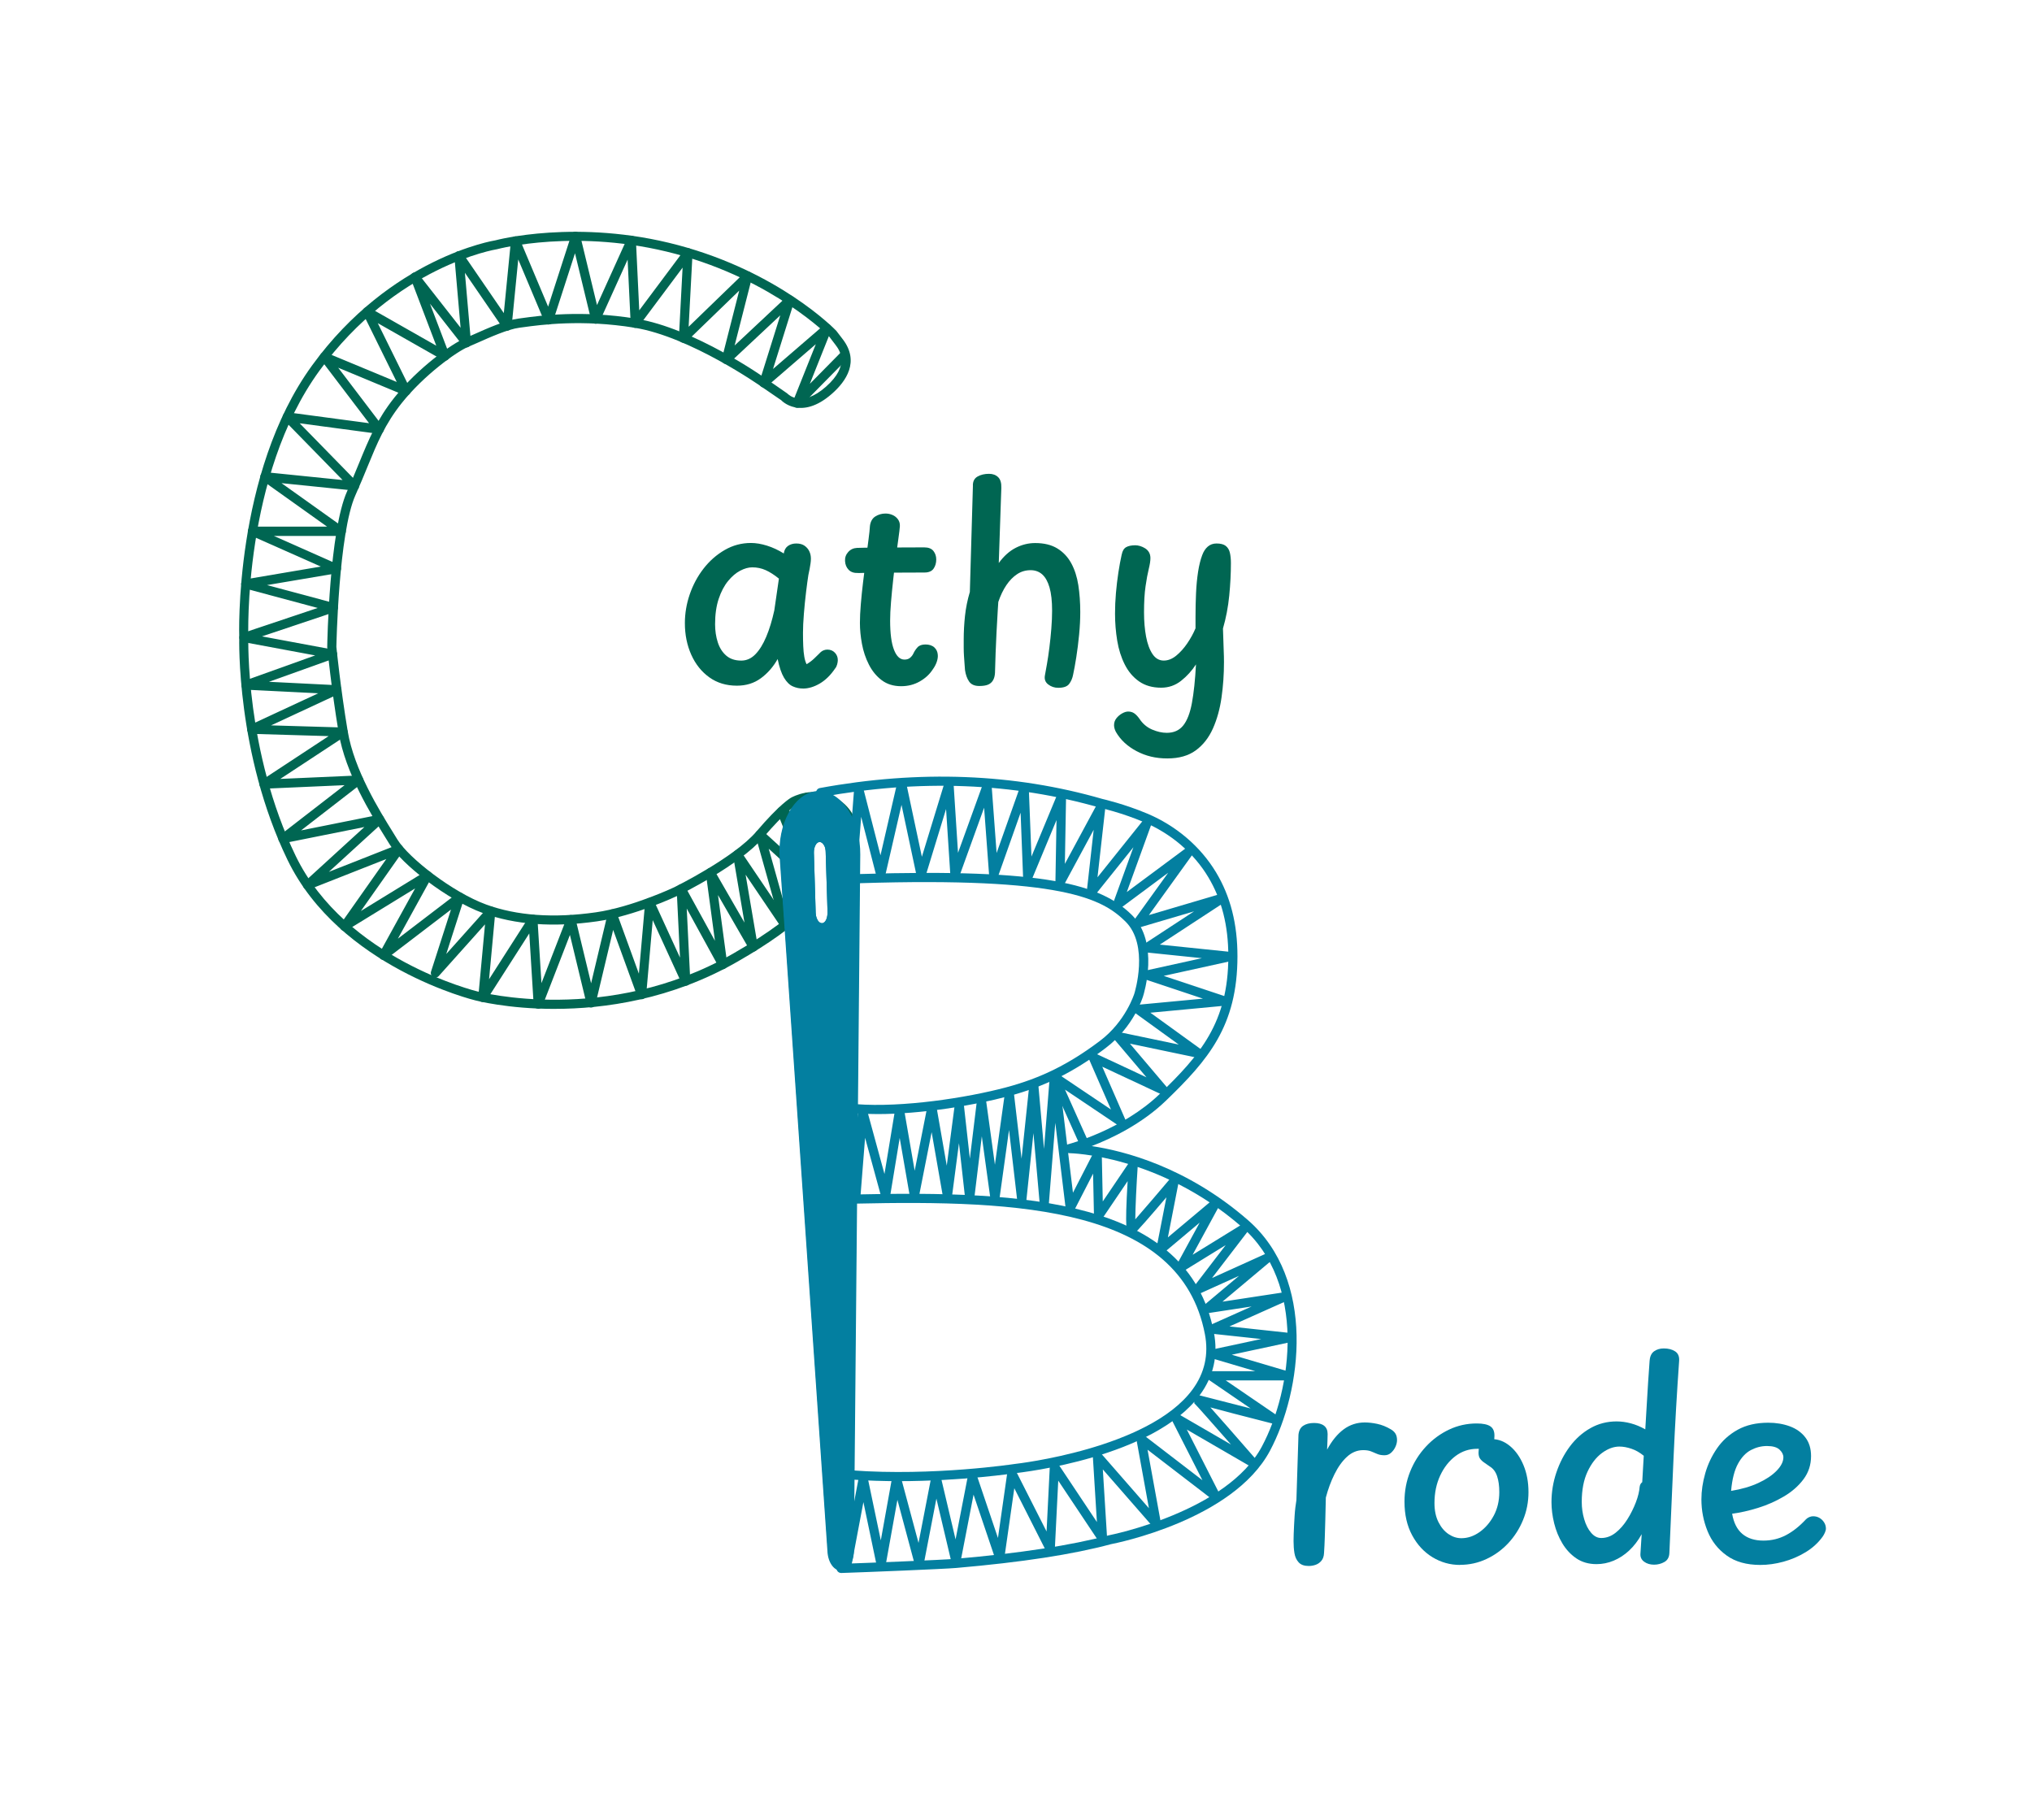 <?xml version="1.0" encoding="UTF-8"?>
<svg id="Calque_1" data-name="Calque 1" xmlns="http://www.w3.org/2000/svg" viewBox="0 0 705.57 631.99">
  <defs>
    <style>
      .cls-1 {
        fill: #fff;
      }

      .cls-1, .cls-2, .cls-3 {
        stroke-width: 0px;
      }

      .cls-2 {
        fill: #037fa0;
      }

      .cls-3 {
        fill: #006652;
      }
    </style>
  </defs>
  <g>
    <rect class="cls-1" width="705.57" height="631.99"/>
    <path class="cls-3" d="M192.61,350.29c-16.36,0-27.33-2.89-27.55-2.95-.42-.1-47.19-11.53-65.22-48.77-17.88-36.91-16.77-76.88-16.76-77.28-.02-.45-1.95-56.94,25.28-94.4,27.29-37.56,63.27-43.39,63.63-43.44.1-.04,28.55-7.65,63.46,1.66,34.92,9.31,54.14,28.91,54.94,29.75l2.28,2.98c5.84,7.69,1.17,14.5-3.77,18.85-10.82,9.53-17.56,2.36-17.62,2.28l-6.9-4.73c-.26-.18-24.61-17.29-44.02-20.45-18.31-2.98-32.58-1.02-38.68-.18l-1.35.18c-3.94.51-10.27,3.33-14.46,5.2-1.28.57-2.4,1.07-3.29,1.43-3.92,1.62-15.31,9.75-23.09,19.53-5.83,7.33-8.5,13.85-11.88,22.09-1.25,3.04-2.58,6.3-4.2,9.91-5.85,13.05-6.6,52.26-6.61,52.65h0s1.41,14.16,3.93,29.26c2.24,13.45,11.05,27.62,15.79,35.24l1.45,2.35c3.9,6.42,19.2,18.35,30.83,22.6,10.64,3.89,23.46,4.8,38.08,2.71,12.63-1.8,27.08-8.63,27.23-8.7.19-.1,20.72-10.2,28.55-19.37,8.1-9.49,11.71-11.57,12.09-11.77.28-.16,7.81-4.33,15.42.01,6.85,3.91,7.67,10.3,7.77,11.77.5,1.56,1.58,7.8-7.94,18.77l-2.4-2.09c9.13-10.52,7.32-15.71,7.3-15.76l-.12-.59c0-.23-.19-5.93-6.18-9.35-6.06-3.46-12.26-.02-12.32.01-.06.03-3.49,2.01-11.21,11.05-8.26,9.68-28.72,19.75-29.59,20.17-.62.3-15.04,7.11-28.16,8.98-15.16,2.17-28.48,1.2-39.62-2.87-12.4-4.53-28.21-16.95-32.45-23.93l-1.44-2.32c-4.85-7.8-13.88-22.33-16.22-36.4-2.54-15.23-3.95-29.51-3.97-29.65.02-1.82.77-40.45,6.88-54.08,1.6-3.57,2.93-6.81,4.16-9.81,3.48-8.48,6.22-15.18,12.33-22.86,8.23-10.35,20.06-18.71,24.37-20.49.86-.36,1.96-.84,3.2-1.4,4.62-2.06,10.94-4.88,15.34-5.45l1.32-.18c6.24-.86,20.85-2.87,39.62.19,20.14,3.28,44.31,20.25,45.33,20.98l7.16,4.96c.45.43,5.05,5.09,13.44-2.29,8.62-7.6,4.66-12.81,3.36-14.53l-2.18-2.87c-.07-.05-19.33-19.67-53.35-28.74-34.03-9.08-61.71-1.71-61.98-1.63-.53.09-35.24,5.78-61.72,42.21-26.57,36.57-24.69,91.97-24.67,92.53-.01.51-1.08,39.72,16.44,75.91,17.37,35.86,62.69,46.96,63.15,47.07.5.14,45.1,11.86,88.64-13.09,13.5-7.74,20.14-13.31,25.3-18.17l2.18,2.31c-7.25,6.84-14.75,12.23-25.9,18.62-22.95,13.15-46.2,16.37-63.46,16.37Z"/>
    <path class="cls-3" d="M271.21,321.68l-8.86-31.51c-.19-.68.09-1.41.7-1.78.6-.37,1.38-.3,1.91.18l11.86,10.83-6.86-17.13c-.26-.65-.07-1.38.47-1.82s1.29-.48,1.88-.1l9.44,6.16-3.03-9.2c-.2-.63,0-1.32.51-1.73.51-.41,1.23-.47,1.8-.14l15.54,9.09-1.61,2.74-11.91-6.97,3.13,9.52c.21.64,0,1.34-.54,1.76s-1.27.44-1.84.07l-9.02-5.88,7.57,18.91c.28.69.04,1.47-.57,1.9-.6.42-1.43.37-1.98-.13l-12.88-11.77,7.35,26.16-3.06.86Z"/>
    <path class="cls-3" d="M186.88,350.23c-.08,0-.16,0-.24-.02-.74-.11-1.29-.73-1.34-1.47l-1.52-24.65-14.78,23.08c-.4.62-1.16.89-1.86.65-.69-.24-1.13-.92-1.07-1.65l2.34-25.23-16.05,17.93c-.5.56-1.32.69-1.97.32-.65-.37-.95-1.15-.72-1.86l6.92-21.52-22.47,17.16c-.6.46-1.44.43-2-.06-.57-.49-.72-1.31-.36-1.97l12.38-22.48-23.7,14.54c-.64.39-1.47.28-1.99-.27s-.58-1.39-.14-2l15.83-22.48-26.77,10.55c-.71.28-1.52.01-1.93-.64-.41-.65-.29-1.5.28-2.01l20.81-19.01-27.97,5.61c-.74.14-1.45-.23-1.76-.9-.31-.67-.11-1.46.47-1.92l22.38-17.32-27.92,1.23c-.67.05-1.36-.42-1.58-1.1-.22-.68.04-1.42.64-1.82l23.32-15.34-26.77-.79c-.74-.02-1.36-.55-1.51-1.27-.15-.72.22-1.45.89-1.76l23.79-11.05-25.2-1.26c-.76-.04-1.38-.6-1.49-1.35-.11-.75.32-1.47,1.04-1.73l24.58-8.81-25.04-4.66c-.71-.13-1.24-.73-1.29-1.45-.05-.72.39-1.39,1.08-1.62l26.12-8.75-25.4-6.81c-.72-.19-1.21-.86-1.17-1.61.04-.75.59-1.37,1.32-1.49l26.34-4.46-24.39-10.82c-.68-.3-1.07-1.05-.91-1.78.16-.73.8-1.26,1.55-1.26h25.92l-22.52-16.05c-.59-.42-.82-1.18-.56-1.85s.94-1.11,1.65-1.02l26.81,2.73-20.35-20.82c-.47-.49-.59-1.22-.29-1.82.3-.61.94-.98,1.63-.86l28.21,3.77-16.78-22.07c-.43-.57-.43-1.36,0-1.93.44-.57,1.2-.78,1.87-.5l24.52,10.19-11.69-23.7c-.31-.63-.17-1.38.34-1.86.51-.48,1.27-.57,1.87-.23l23.21,13.19-8.87-23.28c-.28-.73.02-1.56.7-1.95.68-.39,1.54-.22,2.03.4l14.58,18.6-2.17-24.87c-.06-.72.37-1.39,1.05-1.63.68-.24,1.44,0,1.85.6l14.28,20.82,2.48-25.22c.07-.72.62-1.31,1.34-1.41.72-.12,1.42.28,1.7.95l9.87,23.44,8.05-24.91c.22-.68.77-1.24,1.57-1.1.71.02,1.32.52,1.48,1.21l5.87,24.25,10.47-23.14c.3-.66,1.02-1.05,1.75-.9.72.14,1.25.75,1.29,1.49l1.16,24.38,15.65-20.95c.42-.56,1.16-.78,1.81-.54.66.24,1.08.88,1.05,1.58l-1.36,25.61,19.38-18.76c.51-.49,1.29-.59,1.9-.23.62.36.92,1.08.74,1.77l-6.05,23.72,18.08-16.93c.53-.49,1.32-.57,1.93-.18.61.38.89,1.13.67,1.82l-7.35,23.45,17.71-15.27c.56-.48,1.37-.52,1.96-.09.6.42.82,1.2.55,1.88l-7.44,18.64,11.15-11.31,2.26,2.23-16.67,16.92c-.53.54-1.37.63-2,.22-.63-.41-.89-1.22-.61-1.92l7.95-19.91-17,14.67c-.54.46-1.32.51-1.91.12-.59-.39-.85-1.13-.64-1.8l7.21-23.01-17.64,16.52c-.52.48-1.28.56-1.89.21-.61-.36-.9-1.08-.73-1.76l6-23.55-18.26,17.67c-.47.45-1.17.57-1.76.3-.6-.27-.96-.88-.93-1.53l1.29-24.42-15.17,20.3c-.4.53-1.1.76-1.74.57-.64-.2-1.09-.77-1.12-1.44l-1.06-22.21-9.65,21.34c-.28.62-.91.99-1.6.93-.67-.06-1.23-.55-1.39-1.21l-5.63-23.27-7.64,23.63c-.2.63-.78,1.07-1.44,1.1-.64.08-1.27-.36-1.53-.97l-9.1-21.61-2.3,23.32c-.06.66-.54,1.22-1.19,1.38-.65.17-1.33-.09-1.7-.64l-13.33-19.43,2.11,24.18c.06.7-.35,1.36-1,1.62-.65.26-1.4.06-1.83-.5l-11.41-14.56,6.71,17.62c.24.62.06,1.33-.45,1.77s-1.23.51-1.82.18l-22.56-12.82,11.27,22.85c.29.59.19,1.31-.27,1.79-.45.48-1.16.64-1.77.38l-22.98-9.55,15.53,20.42c.39.51.43,1.21.11,1.76-.32.56-.96.87-1.58.78l-27.43-3.66,20.19,20.66c.47.48.59,1.2.3,1.8-.29.6-.95.96-1.59.89l-25.21-2.57,21.67,15.45c.56.4.8,1.12.59,1.78-.21.66-.82,1.1-1.51,1.1h-23.39l22.35,9.92c.64.29,1.02.96.93,1.65s-.62,1.25-1.31,1.37l-24.36,4.12,23.46,6.29c.68.18,1.15.79,1.18,1.49.02.7-.42,1.33-1.08,1.55l-25.31,8.48,24.8,4.61c.71.13,1.23.72,1.29,1.44.06.72-.37,1.38-1.05,1.62l-22.62,8.1,23.66,1.18c.73.04,1.34.56,1.48,1.28.14.72-.23,1.44-.89,1.74l-23.52,10.93,25.09.74c.69.02,1.29.49,1.48,1.16.19.67-.08,1.38-.66,1.76l-22.71,14.93,27.16-1.2c.73-.07,1.33.39,1.56,1.04.24.65.03,1.38-.52,1.8l-20.98,16.24,26.94-5.4c.71-.14,1.4.2,1.73.84.32.64.18,1.41-.35,1.89l-18.67,17.06,23.7-9.34c.64-.26,1.4-.06,1.83.5.43.55.45,1.32.05,1.9l-14.46,20.53,22.26-13.65c.62-.37,1.41-.29,1.93.2.52.5.64,1.28.3,1.92l-11.64,21.14,20.5-15.66c.55-.42,1.32-.43,1.88-.04.57.4.81,1.12.6,1.78l-6.18,19.23,14.27-15.95c.46-.52,1.19-.67,1.82-.4.63.27,1.01.92.95,1.6l-2.18,23.52,13.88-21.67c.37-.58,1.08-.86,1.74-.68.67.17,1.14.75,1.19,1.44l1.38,22.27,8.78-22.63c.25-.65.87-1.08,1.59-1.01.69.05,1.28.54,1.44,1.21l5.43,22.48,5.82-24.44c.16-.68.75-1.18,1.45-1.22.75-.06,1.34.39,1.58,1.04l7.74,21.28,2.18-24.86c.06-.72.6-1.3,1.31-1.43.72-.12,1.41.25,1.71.9l9.08,19.82-1.16-23.78c-.04-.74.44-1.4,1.15-1.61.71-.21,1.47.11,1.82.76l10.32,18.79-3.16-23.47c-.1-.75.34-1.47,1.06-1.71.72-.25,1.51.05,1.89.71l10.47,18.15-3.97-23.36c-.13-.74.28-1.46.97-1.74.69-.27,1.49-.04,1.91.59l16.61,24.57-2.63,1.78-12.5-18.48,4.23,24.86c.13.76-.3,1.5-1.03,1.76-.72.25-1.53-.04-1.91-.7l-10.88-18.85,3.22,23.95c.1.76-.35,1.48-1.08,1.72-.72.24-1.52-.07-1.89-.74l-11.1-20.23,1.23,25.13c.04.76-.47,1.44-1.21,1.62-.74.18-1.5-.19-1.82-.88l-10.01-21.85-2.28,26.01c-.06.74-.64,1.34-1.38,1.44-.76.11-1.44-.33-1.7-1.03l-8.38-23.03-6.13,25.73c-.17.71-.81,1.22-1.54,1.22h0c-.73,0-1.37-.5-1.55-1.22l-5.79-23.99-9.56,24.66c-.24.62-.83,1.01-1.48,1.01Z"/>
    <g>
      <path class="cls-3" d="M278.83,239.06c-1.25,0-2.43-.25-3.56-.76-1.13-.5-2.13-1.5-3.03-2.98-.89-1.48-1.63-3.65-2.22-6.5-1.54,2.73-3.48,4.95-5.83,6.67-2.34,1.72-5.12,2.58-8.32,2.58-3.68,0-6.87-.96-9.56-2.89-2.7-1.93-4.79-4.54-6.27-7.83-1.48-3.29-2.23-6.95-2.23-10.99,0-3.38.56-6.72,1.69-10.01,1.13-3.29,2.73-6.27,4.8-8.94,2.07-2.67,4.52-4.82,7.34-6.45,2.82-1.63,5.86-2.44,9.12-2.44,1.72,0,3.57.31,5.56.93s3.93,1.53,5.83,2.71c.18-1.19.67-2.06,1.47-2.62.8-.56,1.76-.84,2.89-.84,1.19,0,2.15.27,2.89.8.74.53,1.29,1.19,1.64,1.96.36.77.53,1.6.53,2.49,0,.53-.04,1.1-.13,1.69-.09.59-.19,1.22-.31,1.87-.12.65-.27,1.37-.44,2.14-.24,1.48-.5,3.45-.8,5.92-.3,2.46-.55,4.98-.76,7.56-.21,2.58-.31,4.79-.31,6.63,0,1.66.03,3.19.09,4.58.06,1.39.18,2.61.36,3.65s.44,1.91.8,2.62c1.01-.59,1.88-1.25,2.62-1.96.74-.71,1.32-1.27,1.74-1.69.47-.53.95-.9,1.42-1.11.47-.21.95-.31,1.42-.31,1.07,0,1.94.36,2.62,1.07.68.71,1.02,1.57,1.02,2.58,0,.42-.07.91-.22,1.47-.15.56-.37,1.02-.67,1.38-1.6,2.37-3.4,4.13-5.38,5.29-1.99,1.16-3.93,1.74-5.83,1.74ZM257.39,229.36c1.84,0,3.47-.73,4.89-2.18,1.42-1.45,2.68-3.48,3.78-6.09,1.1-2.61,2.03-5.66,2.8-9.16l1.6-11.03c-1.6-1.31-3.13-2.28-4.58-2.94-1.45-.65-3.01-.98-4.67-.98-1.31,0-2.7.39-4.18,1.16-1.48.77-2.89,1.97-4.23,3.6-1.33,1.63-2.42,3.69-3.25,6.18-.83,2.49-1.25,5.43-1.25,8.81,0,2.25.31,4.35.93,6.27.62,1.93,1.6,3.47,2.94,4.63s3.07,1.73,5.2,1.73Z"/>
      <path class="cls-3" d="M297.96,198.94c-1.42.06-2.52-.31-3.29-1.11s-1.19-1.82-1.25-3.07c-.06-1.19.31-2.22,1.11-3.11s1.82-1.36,3.07-1.42c1.78-.06,3.72-.09,5.83-.09s4.58-.01,7.43-.05c2.85-.03,6.2-.04,10.05-.04,1.48,0,2.55.42,3.2,1.25.65.83.98,1.81.98,2.94,0,1.25-.31,2.31-.93,3.2-.62.89-1.68,1.34-3.16,1.34-3.86,0-7.18.01-9.96.04-2.79.03-5.22.05-7.3.05s-4,.03-5.78.09ZM302.05,182.75c.18-1.6.8-2.74,1.87-3.43,1.07-.68,2.25-1.02,3.56-1.02.83,0,1.63.16,2.4.49.77.33,1.41.83,1.91,1.51.5.68.73,1.5.67,2.45-.06.83-.22,2.19-.49,4.09-.27,1.9-.56,4.09-.89,6.58-.33,2.49-.64,5.09-.93,7.78-.3,2.7-.55,5.29-.76,7.78-.21,2.49-.31,4.66-.31,6.5,0,4.45.44,7.81,1.33,10.1.89,2.29,2.1,3.43,3.65,3.43.83,0,1.5-.22,2-.67.5-.44.87-.93,1.11-1.47.36-.77.83-1.48,1.43-2.13.59-.65,1.51-.98,2.76-.98s2.33.34,3.07,1.02c.74.68,1.14,1.56,1.2,2.62.06.71-.06,1.51-.36,2.4-.3.89-.77,1.78-1.42,2.67-1.07,1.66-2.57,3.04-4.49,4.13-1.93,1.1-4.08,1.65-6.45,1.65-2.67,0-4.92-.7-6.76-2.09-1.84-1.39-3.32-3.2-4.45-5.43-1.13-2.22-1.93-4.61-2.4-7.16-.48-2.55-.71-4.98-.71-7.3,0-1.84.1-4,.31-6.49.21-2.49.47-5.09.8-7.79.33-2.7.65-5.31.98-7.83s.62-4.79.89-6.81c.27-2.01.43-3.56.49-4.63Z"/>
      <path class="cls-3" d="M337.81,168.51c0-1.42.55-2.45,1.65-3.07,1.1-.62,2.41-.93,3.96-.93,1.31,0,2.36.39,3.16,1.16.8.77,1.17,2.02,1.11,3.74l-.89,26.07c1.78-2.43,3.75-4.19,5.92-5.29,2.16-1.1,4.4-1.64,6.72-1.64,3.08,0,5.65.62,7.69,1.87s3.66,2.97,4.85,5.16c1.19,2.19,2,4.73,2.45,7.61.44,2.88.67,5.98.67,9.3,0,2.49-.13,5.12-.4,7.87s-.59,5.37-.98,7.83c-.39,2.46-.76,4.49-1.11,6.09-.24,1.25-.7,2.31-1.38,3.2s-1.94,1.33-3.78,1.33c-1.31,0-2.46-.39-3.47-1.16-1.01-.77-1.39-1.81-1.16-3.11.18-.95.41-2.27.71-3.96.3-1.69.58-3.6.85-5.74s.49-4.31.67-6.54.27-4.31.27-6.27c0-3.32-.3-6-.89-8.05-.59-2.05-1.44-3.56-2.53-4.54-1.1-.98-2.45-1.47-4.05-1.47-1.72,0-3.28.46-4.67,1.38-1.39.92-2.64,2.19-3.74,3.82-1.1,1.63-2.03,3.57-2.8,5.83l-.18,2.76c-.18,2.79-.33,5.4-.44,7.83-.12,2.43-.22,4.78-.31,7.03-.09,2.25-.16,4.6-.22,7.03-.06,1.01-.28,1.85-.67,2.53-.39.68-.95,1.19-1.69,1.51-.74.32-1.77.49-3.07.49-1.66,0-2.85-.52-3.56-1.56-.71-1.04-1.19-2.36-1.42-3.96-.06-.77-.12-1.57-.18-2.4-.06-.83-.12-1.69-.18-2.58-.06-.89-.09-1.81-.09-2.76v-2.94c0-2.61.15-5.31.44-8.1.3-2.79.86-5.57,1.69-8.36l1.07-37.01Z"/>
      <path class="cls-3" d="M389.5,192.53c.24-1.25.74-2.09,1.51-2.54.77-.44,1.84-.67,3.2-.67.53,0,1.1.09,1.69.27s1.17.44,1.74.8c.56.36,1.01.81,1.33,1.38.32.56.49,1.23.49,2,0,.95-.19,2.21-.58,3.78-.39,1.57-.76,3.57-1.11,6-.36,2.43-.53,5.46-.53,9.07,0,3.08.24,5.89.71,8.41.48,2.52,1.22,4.54,2.23,6.05,1.01,1.51,2.31,2.27,3.91,2.27,1.48,0,2.92-.56,4.31-1.69,1.39-1.13,2.68-2.56,3.87-4.31,1.19-1.75,2.13-3.48,2.85-5.2v-4c0-2.79.06-5.52.18-8.19.12-2.67.36-5.14.71-7.43.36-2.28.83-4.19,1.42-5.74.47-1.3,1.13-2.31,1.96-3.02.83-.71,1.84-1.07,3.03-1.07,1.42,0,2.49.28,3.2.84.71.56,1.19,1.35,1.43,2.36.23,1.01.36,2.19.36,3.56,0,3.62-.19,7.4-.58,11.34-.39,3.94-1.11,7.75-2.18,11.43.06,1.25.1,2.52.13,3.83s.07,2.61.13,3.91c.06,1.31.09,2.61.09,3.91,0,4.21-.28,8.3-.85,12.28-.56,3.97-1.56,7.56-2.98,10.76-1.43,3.2-3.41,5.74-5.96,7.61-2.55,1.87-5.84,2.8-9.88,2.8s-7.47-.84-10.68-2.53c-3.2-1.69-5.6-3.93-7.2-6.72-.24-.47-.4-.9-.49-1.29-.09-.39-.13-.73-.13-1.02,0-.89.27-1.68.8-2.36.53-.68,1.19-1.25,1.96-1.69.77-.44,1.48-.67,2.13-.67.83,0,1.54.21,2.13.62.59.41,1.19,1.04,1.78,1.87,1.13,1.72,2.58,2.96,4.36,3.74,1.78.77,3.5,1.16,5.16,1.16,2.43,0,4.33-.85,5.69-2.54,1.36-1.69,2.37-4.29,3.02-7.78.65-3.5,1.13-7.98,1.42-13.44-1.42,2.19-3.14,4.09-5.16,5.69-2.02,1.6-4.33,2.4-6.94,2.4-3.02,0-5.57-.73-7.65-2.18-2.08-1.45-3.74-3.41-4.98-5.87s-2.12-5.22-2.62-8.27c-.5-3.05-.76-6.18-.76-9.38,0-2.31.1-4.69.31-7.12.21-2.43.49-4.82.85-7.16.36-2.34.74-4.43,1.16-6.27Z"/>
    </g>
  </g>
  <g>
    <path class="cls-2" d="M450.85,498.33c.12-1.54.67-2.64,1.64-3.29.98-.65,2.24-.98,3.78-.98s2.71.33,3.52.98c.8.65,1.2,1.6,1.2,2.85,0,.65-.02,1.36-.05,2.13-.03.77-.07,1.87-.13,3.29,1.66-3.08,3.57-5.42,5.74-7.03,2.16-1.6,4.61-2.4,7.34-2.4,1.3,0,2.74.16,4.31.49s3.16.96,4.76,1.91c.71.42,1.25.92,1.6,1.51s.53,1.34.53,2.23c0,.71-.18,1.46-.53,2.27-.36.8-.86,1.5-1.51,2.09-.65.6-1.42.89-2.31.89-.95,0-1.78-.14-2.49-.44s-1.42-.59-2.13-.89-1.63-.45-2.76-.45c-2.08,0-3.94.76-5.61,2.27-1.66,1.51-3.11,3.53-4.36,6.05s-2.25,5.23-3.02,8.14c-.06,2.85-.12,5.38-.18,7.61-.06,2.23-.12,4.27-.18,6.14-.06,1.87-.15,3.72-.27,5.56-.06,1.13-.37,2.01-.93,2.67s-1.23,1.11-2,1.38c-.77.27-1.57.4-2.4.4-1.54,0-2.7-.41-3.47-1.25s-1.26-1.9-1.47-3.2-.31-2.7-.31-4.18c0-.71.01-1.54.05-2.49.03-.95.07-1.96.13-3.02s.12-2.12.18-3.16.15-2.05.27-3.03c.12-.98.24-1.82.36-2.53l.71-22.51Z"/>
    <path class="cls-2" d="M506.98,543.35c-3.44,0-6.63-.89-9.56-2.67s-5.29-4.31-7.07-7.61c-1.78-3.29-2.67-7.19-2.67-11.7,0-3.68.65-7.15,1.96-10.41,1.3-3.26,3.13-6.16,5.47-8.68s5.03-4.49,8.05-5.92,6.23-2.13,9.61-2.13c2.19,0,3.78.34,4.76,1.02s1.44,1.82,1.38,3.43c0,1.42-.31,2.52-.93,3.29-.62.77-1.41,1.15-2.36,1.15-.48-.06-.92-.09-1.34-.09h-1.33c-2.79,0-5.3.83-7.52,2.49-2.22,1.66-4,3.91-5.34,6.76-1.33,2.85-2,6.05-2,9.61,0,2.55.46,4.75,1.38,6.58.92,1.84,2.09,3.23,3.51,4.18,1.42.95,2.9,1.42,4.45,1.42,2.2,0,4.3-.71,6.32-2.13,2.01-1.43,3.66-3.34,4.94-5.74,1.27-2.4,1.91-5.12,1.91-8.14,0-2.13-.25-3.97-.76-5.51s-1.35-2.67-2.54-3.38c-.65-.48-1.29-.92-1.91-1.34-.62-.41-1.11-.87-1.47-1.38s-.53-1.2-.53-2.09c0-1.6.41-2.78,1.25-3.56.83-.77,1.93-1.15,3.29-1.15,2.31,0,4.45.81,6.4,2.44s3.51,3.84,4.67,6.63c1.16,2.79,1.73,5.9,1.73,9.34s-.62,6.6-1.87,9.65c-1.25,3.06-2.97,5.75-5.16,8.1-2.2,2.34-4.73,4.18-7.61,5.51-2.88,1.34-5.92,2-9.12,2Z"/>
    <path class="cls-2" d="M572.81,472.36c.12-1.48.64-2.55,1.56-3.2s2.03-.98,3.34-.98c1.6,0,2.92.34,3.95,1.02,1.04.68,1.5,1.8,1.38,3.34-.77,10.91-1.41,21.99-1.92,33.23s-.99,22.37-1.46,33.4c-.06,1.49-.64,2.54-1.74,3.16-1.1.62-2.3.93-3.6.93s-2.51-.34-3.43-1.03c-.92-.68-1.35-1.58-1.29-2.71.06-.71.1-1.38.13-2,.03-.62.07-1.32.13-2.09.06-.77.12-1.69.18-2.76-1.25,2.25-2.7,4.15-4.36,5.69-1.66,1.54-3.46,2.71-5.38,3.51-1.93.8-3.9,1.2-5.92,1.2-2.73,0-5.07-.67-7.03-2-1.96-1.34-3.57-3.07-4.85-5.2-1.28-2.13-2.23-4.46-2.85-6.98-.62-2.52-.93-4.97-.93-7.34,0-3.5.56-6.93,1.69-10.28,1.13-3.35,2.68-6.36,4.67-9.03,1.99-2.67,4.36-4.79,7.12-6.36,2.76-1.57,5.8-2.36,9.12-2.36,1.6,0,3.25.22,4.94.67,1.69.45,3.37,1.14,5.03,2.09.18-2.73.34-5.45.49-8.18.14-2.73.31-5.43.49-8.1s.36-5.22.53-7.65ZM549.23,521.46c0,2.08.28,4.08.85,6.01.56,1.93,1.36,3.5,2.4,4.71,1.04,1.22,2.21,1.82,3.52,1.82,1.78,0,3.44-.61,4.98-1.82,1.54-1.21,2.9-2.77,4.09-4.67,1.19-1.89,2.16-3.85,2.94-5.87.77-2.01,1.21-3.83,1.33-5.43.06-.36.15-.65.27-.89.12-.24.32-.47.62-.71l.53-9.16c-1.37-1.13-2.79-1.94-4.27-2.44s-2.88-.76-4.18-.76c-2.01,0-4.03.74-6.05,2.23s-3.69,3.64-5.03,6.5c-1.33,2.85-2,6.35-2,10.5Z"/>
    <path class="cls-2" d="M590.78,520.57c0-2.9.44-5.92,1.33-9.03.89-3.11,2.25-6,4.09-8.67,1.84-2.67,4.23-4.82,7.16-6.45,2.94-1.63,6.48-2.45,10.63-2.45,2.73,0,5.22.42,7.48,1.25,2.25.83,4.05,2.11,5.38,3.83,1.33,1.72,2,3.88,2,6.5,0,3.02-.87,5.71-2.62,8.05s-4.03,4.34-6.85,6c-2.82,1.66-5.81,2.98-8.99,3.96-3.17.98-6.15,1.65-8.94,2,.53,3.14,1.72,5.49,3.56,7.03,1.84,1.54,4.27,2.31,7.3,2.31,2.85,0,5.47-.64,7.87-1.91,2.4-1.27,4.7-3.1,6.89-5.47.36-.36.76-.62,1.2-.8.44-.18.87-.27,1.29-.27.83,0,1.57.19,2.23.58s1.19.91,1.6,1.56c.41.65.62,1.37.62,2.13,0,.42-.12.89-.36,1.43-.24.53-.5,1.01-.8,1.42-1.54,2.13-3.51,3.93-5.92,5.38-2.4,1.45-4.97,2.55-7.69,3.29-2.73.74-5.4,1.11-8.01,1.11-4.75,0-8.63-1.08-11.65-3.25-3.03-2.16-5.25-4.99-6.67-8.49s-2.13-7.18-2.13-11.03ZM601.1,517.64c3.62-.59,6.78-1.51,9.47-2.76s4.82-2.67,6.36-4.27c1.54-1.6,2.31-3.14,2.31-4.63,0-.95-.45-1.84-1.34-2.67-.89-.83-2.34-1.25-4.36-1.25-1.9,0-3.74.46-5.52,1.38-1.78.92-3.29,2.5-4.53,4.76s-2.05,5.4-2.4,9.43Z"/>
  </g>
  <g>
    <g>
      <path class="cls-2" d="M292.06,546.14c-.85,0-1.56-.68-1.59-1.53-.03-.88.66-1.61,1.54-1.64,8.93-.29,35.62-1.38,39.75-1.74,22.34-1.93,40.28-4.69,53.31-8.18.52-.1,40.98-8.13,53.09-30.81,10.64-19.92,15.5-56.75-6.99-76.27-28.87-25.08-59.49-25.57-59.8-25.58-.8,0-1.47-.6-1.57-1.4s.41-1.53,1.18-1.73c.19-.05,18.73-4.89,31.71-17.43,13.95-13.47,23.82-24.79,23.82-47.82,0-10.66-2.28-19.64-6.96-27.46-5.01-8.37-12.96-15.16-22.39-19.13-7.74-3.26-15.06-4.93-15.14-4.95-30.22-8.74-62.75-9.99-96.77-3.74-.87.17-1.69-.41-1.85-1.27s.41-1.69,1.27-1.85c34.51-6.34,67.53-5.06,98.13,3.79.22.05,7.57,1.72,15.58,5.09,10.05,4.23,18.53,11.49,23.89,20.43,4.99,8.33,7.41,17.85,7.41,29.09,0,24.28-10.27,36.08-24.78,50.1-8.48,8.19-18.95,13.17-25.83,15.81,11.21,1.67,32.96,7.21,54.18,25.64,23.81,20.67,18.84,59.32,7.71,80.17-12.83,24.02-53.46,32.08-55.19,32.41-13.29,3.57-30.91,6.28-53.75,8.26-4.34.38-31.17,1.46-39.93,1.75h-.05Z"/>
      <path class="cls-2" d="M304.61,386.81c-2.62,0-5.16-.09-7.58-.27l.24-3.17c16.11,1.22,38.26-2.17,52.02-5.82,12.14-3.23,21.91-8.07,32.67-16.18,8.95-6.75,11.9-16.34,11.93-16.44.06-.2,5.24-16.79-3.14-25.02-8.05-7.9-21.78-15.45-92.22-13.26l-.1-3.18c64.97-2.01,83.86,3.67,94.54,14.17,9.78,9.61,4.19,27.47,3.95,28.23-.12.4-3.23,10.63-13.05,18.04-11.11,8.38-21.21,13.38-33.77,16.71-12.36,3.29-30.23,6.19-45.5,6.19Z"/>
      <path class="cls-2" d="M312.07,514.26c-5.33,0-10.88-.16-16.42-.57l.23-3.17c28.19,2.06,56.35-2.21,56.63-2.25.53-.06,46.33-5.21,61.53-25.78,4.24-5.73,5.7-12.22,4.33-19.29-8.5-44.1-64.55-46.56-121.25-45.3l-.07-3.18c58.04-1.29,115.47,1.35,124.44,47.88,1.54,7.98-.11,15.31-4.9,21.79-16.03,21.69-61.73,26.83-63.67,27.04-.17.03-18.72,2.83-40.85,2.83Z"/>
    </g>
    <path class="cls-2" d="M375.07,397.81l-10.42-23.24c-.29-.65-.12-1.41.43-1.86.54-.46,1.32-.5,1.91-.1l18.78,12.62-7.61-17.43c-.26-.61-.13-1.31.35-1.77.47-.46,1.18-.58,1.78-.3l17.8,8.31-11.14-13.14c-.44-.52-.5-1.26-.15-1.84.34-.59,1.02-.88,1.69-.74l20.81,4.35-15.13-10.94c-.54-.39-.78-1.07-.6-1.7.17-.64.73-1.1,1.38-1.16l22.75-2.14-20.07-6.69c-.68-.23-1.12-.88-1.08-1.59s.55-1.32,1.25-1.47l19.54-4.3-19.36-2c-.67-.07-1.22-.55-1.38-1.21-.16-.65.11-1.34.67-1.7l17.35-11.35-19.21,5.67c-.64.19-1.35-.05-1.74-.61-.39-.55-.39-1.29,0-1.85l11.96-16.61-16.69,12.4c-.56.42-1.33.42-1.9,0-.56-.42-.78-1.16-.54-1.82l7.05-19.44-13.39,16.7c-.44.55-1.19.75-1.85.47-.65-.27-1.05-.94-.97-1.64l2.42-21.59-10.3,19.09c-.35.64-1.08.98-1.8.78-.71-.19-1.2-.83-1.19-1.57l.38-21.67-8.54,20.54c-.29.69-1,1.08-1.75.95-.73-.13-1.28-.76-1.31-1.5l-.87-22.55-7.85,22.17c-.25.71-.96,1.15-1.71,1.04-.74-.1-1.32-.71-1.37-1.46l-1.74-23.49-8.64,23.91c-.25.71-.95,1.16-1.72,1.03-.74-.11-1.31-.72-1.36-1.47l-1.49-23.01-7.15,23.37c-.21.69-.78,1.21-1.59,1.12-.72-.03-1.33-.55-1.48-1.26l-5.25-24.67-5.66,24.57c-.16.71-.79,1.22-1.53,1.23-.88.02-1.38-.48-1.56-1.19l-5.26-20.46-1.63,21.16-3.17-.24,2.36-30.72c.06-.78.67-1.39,1.45-1.46.77-.05,1.49.43,1.68,1.19l6.02,23.43,5.81-25.2c.17-.73.86-1.19,1.56-1.23.75,0,1.39.53,1.54,1.26l5.46,25.68,7.9-25.82c.22-.73.95-1.18,1.7-1.11.76.09,1.35.71,1.4,1.48l1.55,24.08,8.59-23.74c.25-.7.93-1.16,1.71-1.03.74.1,1.31.71,1.37,1.46l1.73,23.37,8.09-22.85c.25-.72.97-1.16,1.74-1.04.75.11,1.32.75,1.35,1.51l.92,23.61,8.97-21.57c.29-.71,1.04-1.11,1.79-.95.75.16,1.28.82,1.26,1.58l-.42,23.48,11.09-20.56c.36-.67,1.15-.98,1.87-.76.73.23,1.19.94,1.1,1.69l-2.73,24.29,15.96-19.92c.49-.61,1.34-.77,2.02-.39.68.38.98,1.2.72,1.93l-8.52,23.5,20.67-15.35c.63-.47,1.51-.4,2.06.14.56.55.63,1.42.17,2.06l-15.23,21.15,25.12-7.42c.75-.22,1.56.14,1.89.86.33.72.09,1.56-.57,2l-22.65,14.81,24.72,2.55c.78.08,1.38.71,1.42,1.49.05.78-.48,1.47-1.24,1.64l-23.55,5.18,21.76,7.25c.71.24,1.16.94,1.08,1.69-.08.75-.68,1.33-1.43,1.4l-26.04,2.45,17.75,12.83c.61.44.83,1.24.52,1.93-.3.69-1.03,1.07-1.78.91l-23.59-4.93,12.85,15.15c.48.57.5,1.4.05,1.99-.46.59-1.26.79-1.93.48l-20.57-9.61,8.1,18.56c.28.65.1,1.4-.44,1.86-.55.45-1.32.49-1.9.1l-18.7-12.56,8.15,18.18-2.9,1.3Z"/>
    <path class="cls-2" d="M305.95,544.71c-.75,0-1.4-.53-1.56-1.26l-4.59-21.91-4.3,22.78-3.12-.59,5.78-30.61c.14-.74.79-1.29,1.55-1.29h.02c.75,0,1.4.53,1.56,1.26l4.55,21.73,3.9-21.69c.13-.73.75-1.27,1.5-1.31.71.01,1.41.46,1.6,1.17l6.1,22.71,4.51-23.32c.14-.74.78-1.27,1.53-1.29.89.03,1.41.5,1.58,1.22l5.24,22.17,4.29-22.11c.14-.71.73-1.23,1.45-1.28.75-.09,1.38.39,1.61,1.08l7.37,21.81,3.25-22.75c.1-.69.63-1.23,1.31-1.34.68-.1,1.36.23,1.68.85l10.64,20.99,1.13-22.66c.03-.69.5-1.27,1.16-1.45.65-.19,1.36.07,1.74.65l13.45,20.18-1.41-22.75c-.04-.68.35-1.31.98-1.57.63-.26,1.35-.09,1.8.42l16.69,19.11-4.33-23.83c-.12-.65.18-1.3.74-1.64.55-.34,1.27-.3,1.8.1l20.37,15.64-10.66-20.95c-.32-.63-.19-1.39.32-1.87.51-.48,1.28-.58,1.89-.22l18.37,10.65c-5.97-6.81-12.14-13.8-12.85-14.44l.23-.26c-1.01-.5-.93-.84-.81-1.36.2-.84,1.07-1.35,1.89-1.18.05.01.09.02.13.04.87.23,10.68,2.74,18.22,4.67l-14.68-10.03c-.58-.39-.83-1.11-.62-1.78.21-.67.82-1.12,1.52-1.12h15.43l-15.07-4.46c-.7-.21-1.16-.86-1.14-1.58.03-.72.54-1.34,1.25-1.49l16.99-3.64-17.21-1.85c-.71-.08-1.29-.62-1.4-1.33-.11-.71.27-1.41.92-1.7l14.37-6.42-15.26,2.33c-.72.1-1.39-.27-1.69-.92s-.12-1.41.43-1.87l12.14-10.18-13.84,6.26c-.66.29-1.45.11-1.9-.46-.45-.57-.46-1.38-.01-1.96l11.12-14.51-14.9,9.18c-.61.38-1.4.3-1.93-.2-.52-.5-.65-1.28-.3-1.91l8.09-14.87-12.43,10.44c-.52.43-1.25.48-1.83.15-.58-.34-.88-1.01-.75-1.68l3.46-17.71c-5.27,6.2-10.39,12.11-11.2,12.61-.5.32-1.22.32-1.73.02-.89-.53-1.56-.93-.53-18.24l-8.79,12.98c-.39.58-1.11.83-1.76.63-.66-.19-1.13-.8-1.14-1.49l-.31-14.73-6.52,12.7c-.32.62-1.01.96-1.69.84-.69-.12-1.21-.68-1.3-1.37l-3.61-29.81-2.24,28.1c-.07.82-.75,1.46-1.58,1.46-.83.19-1.52-.63-1.59-1.45l-2.18-24.53-2.47,23.45c-.08.81-.76,1.42-1.57,1.42h0c-.8,0-1.49-.6-1.58-1.4l-2.86-24.55-3.32,23.85c-.11.79-.78,1.37-1.57,1.37h0c-.79,0-1.46-.59-1.57-1.37l-2.99-21.67-2.63,21.64c-.1.8-.77,1.4-1.58,1.4h0c-.8,0-1.48-.61-1.57-1.41l-2.15-19.24-2.43,18.52c-.1.78-.76,1.37-1.54,1.38-.74.1-1.46-.54-1.6-1.32l-3.92-22.41-4.43,22.42c-.15.75-.69,1.26-1.58,1.28-.77,0-1.41-.56-1.55-1.32l-3.53-20.37-3.33,20.21c-.12.74-.74,1.29-1.49,1.32-.79.13-1.42-.44-1.62-1.17l-5.58-20.41-1.69,21.4-3.17-.25,2.41-30.47c.06-.77.67-1.39,1.44-1.46.76-.09,1.48.42,1.68,1.16l6.06,22.18,3.68-22.3c.13-.77.67-1.38,1.57-1.33.77,0,1.43.56,1.57,1.32l3.67,21.18,4.42-22.39c.15-.75.93-1.17,1.57-1.28.77,0,1.42.56,1.55,1.32l3.6,20.59,2.78-21.19c.1-.79.78-1.52,1.59-1.38.8,0,1.47.61,1.56,1.41l2.09,18.71,2.47-20.28c.1-.79.77-1.39,1.56-1.4h.01c.79,0,1.46.59,1.57,1.37l3.09,22.43,3.45-24.79c.11-.79.78-1.37,1.57-1.37h.02c.8,0,1.47.61,1.56,1.4l2.65,22.67,2.68-25.5c.09-.81.67-1.38,1.59-1.42.82,0,1.5.63,1.57,1.45l1.96,22.08,2-25.1c.07-.81.74-1.45,1.55-1.46.97.05,1.51.59,1.61,1.4l4.89,40.37,7.02-13.68c.33-.65,1.05-.99,1.77-.82.71.16,1.21.79,1.23,1.51l.33,16.02,9.26-13.68c.4-.59,1.15-.85,1.83-.61.68.23,1.12.89,1.07,1.61-.47,7.05-.84,14.71-.87,18.89,3.03-3.43,8.58-9.94,12.31-14.36.47-.55,1.25-.72,1.9-.41.65.31,1.01,1.03.87,1.74l-3.76,19.3,15.42-12.94c.59-.49,1.44-.5,2.03-.01.59.48.76,1.32.39,1.99l-9.25,17,17.16-10.57c.65-.4,1.5-.28,2.01.29.51.57.55,1.42.08,2.03l-12.52,16.32,18.61-8.42c.72-.33,1.57-.07,2,.6.42.67.29,1.55-.32,2.06l-16.66,13.97,21.26-3.24c.81-.13,1.54.36,1.76,1.13.23.76-.15,1.57-.87,1.9l-19.72,8.81,21.2,2.28c.78.08,1.38.72,1.41,1.5.04.78-.49,1.47-1.25,1.63l-20.56,4.41,19.61,5.8c.76.22,1.23.97,1.12,1.75s-.78,1.36-1.57,1.36h-21.26l17.89,12.22c.63.43.87,1.27.55,1.97-.31.7-1.08,1.08-1.84.89-11.01-2.82-17.78-4.55-21.92-5.7,2.81,3.13,7.59,8.57,15.86,18.07.51.59.52,1.46.02,2.05-.5.6-1.35.75-2.02.36l-22.04-12.78,11.4,22.41c.34.66.17,1.47-.4,1.94s-1.4.49-1.98.04l-22.66-17.4,4.63,25.44c.13.7-.23,1.41-.87,1.72-.64.31-1.42.15-1.88-.38l-17.41-19.94,1.49,23.99c.04.72-.4,1.37-1.08,1.61-.68.21-1.43-.03-1.83-.62l-14.06-21.08-1.19,23.84c-.04.72-.55,1.32-1.26,1.48-.72.13-1.42-.19-1.75-.84l-11.06-21.84-3.48,24.37c-.1.73-.69,1.29-1.43,1.36-.74.08-1.41-.38-1.65-1.07l-7.59-22.44-4.55,23.47c-.14.74-.78,1.27-1.53,1.29-.8-.04-1.4-.5-1.58-1.22l-5.24-22.16-4.41,22.82c-.14.72-.76,1.26-1.5,1.29-.71.01-1.4-.46-1.59-1.17l-6.04-22.51-4.09,22.73c-.13.75-.78,1.29-1.54,1.31h-.02Z"/>
    <g>
      <path class="cls-2" d="M292,545.35c-2.4,0-4.44-2.83-4.67-6.5l-16.6-241.1c-.38-5.62.71-11.12,3.08-15.48,2.56-4.71,6.29-7.49,10.23-7.63,3.93-.13,7.83,2.36,10.67,6.88h0c2.63,4.19,4.05,9.59,4,15.22l-2.22,241.78c0,.6-.06,1.2-.15,1.77-.51,2.95-2.21,4.98-4.23,5.05h-.11ZM284.34,276.04c-.09,0-.18,0-.28,0-2.43.09-4.8,1.33-6.84,3.6-3.73,4.14-5.75,11.05-5.27,18.04l16.6,241.11c.19,2.91,1.72,5.23,3.43,5.23h.06c1.74-.07,3.17-2.52,3.18-5.48l2.22-241.78c.06-7.01-2.37-13.76-6.33-17.62-2.09-2.03-4.42-3.1-6.76-3.1Z"/>
      <g>
        <path class="cls-2" d="M284.05,275.52c-7.31.26-13.44,10.3-12.62,22.2l16.6,241.11c.21,3.29,1.99,5.8,4.04,5.73,2.05-.08,3.67-2.7,3.69-6l2.22-241.78c.1-11.93-6.61-21.51-13.92-21.25ZM285.43,321.07c-1.44.05-2.66-1.78-2.73-4.09l-.62-20.89c-.06-2.3,1.04-4.22,2.48-4.27.7-.02,1.36.39,1.88,1.16.16.27.46.71.62,1.45.13.58.17,1.16.17,1.5,0,1.22.33,9.53.65,20.93-.08,3-1.3,4.17-2.45,4.22Z"/>
        <path class="cls-2" d="M291.98,545.09c-2.3,0-4.26-2.71-4.48-6.22l-16.6-241.11c-.5-7.38,1.57-14.41,5.54-18.82,2.24-2.49,4.87-3.85,7.59-3.95h0c2.68-.11,5.43,1.08,7.81,3.4,4.23,4.12,6.72,10.99,6.65,18.39l-2.22,241.78c-.02,3.57-1.86,6.44-4.2,6.53h-.1ZM284.07,276.05c-2.43.09-4.8,1.33-6.84,3.6-3.73,4.14-5.75,11.05-5.27,18.04l16.6,241.11c.19,2.91,1.72,5.23,3.43,5.23h.06c1.74-.07,3.17-2.52,3.18-5.48l2.22-241.78c.06-7.01-2.37-13.76-6.33-17.62-2.17-2.11-4.64-3.18-7.04-3.1h0ZM285.37,321.6c-.6,0-1.19-.25-1.69-.72-.89-.84-1.46-2.29-1.51-3.88l-.62-20.89c-.07-2.64,1.24-4.75,2.99-4.82.87.04,1.72.47,2.34,1.4.23.38.53.87.7,1.63.17.76.18,1.43.18,1.62,0,.54.07,2.52.17,5.53.13,3.74.31,9.09.48,15.38-.09,3.44-1.58,4.71-2.96,4.76h-.08ZM284.62,292.34s-.03,0-.04,0c-1.12.04-2.02,1.75-1.97,3.73l.62,20.89c.04,1.3.49,2.5,1.17,3.14.22.21.61.4,1.01.44h0c.85-.03,1.87-1.02,1.94-3.7-.17-6.26-.36-11.61-.48-15.35-.1-3.02-.17-5.01-.17-5.57,0-.32-.04-.86-.16-1.38-.13-.59-.35-.95-.51-1.21-.43-.66-.92-.98-1.41-.98Z"/>
      </g>
      <path class="cls-2" d="M285.37,321.6c-.6,0-1.19-.25-1.7-.72-.89-.84-1.46-2.29-1.51-3.88l-.62-20.89c-.07-2.64,1.24-4.75,2.99-4.82.87.04,1.72.47,2.34,1.4.23.38.53.87.7,1.63.17.76.18,1.43.18,1.62,0,.55.07,2.6.17,5.7l.2,5.93c.09,2.75.18,5.87.28,9.28-.09,3.44-1.58,4.71-2.96,4.76h-.08ZM284.62,292.34s-.03,0-.04,0c-1.12.04-2.02,1.75-1.97,3.73l.62,20.89c.04,1.3.49,2.5,1.17,3.14.22.21.54.4,1.01.44.85-.03,1.87-1.02,1.94-3.7-.1-3.37-.19-6.5-.28-9.25l-.2-5.93c-.11-3.11-.18-5.17-.17-5.74,0-.32-.04-.86-.16-1.38-.13-.59-.35-.95-.51-1.21-.43-.66-.92-.98-1.41-.98Z"/>
    </g>
  </g>
</svg>